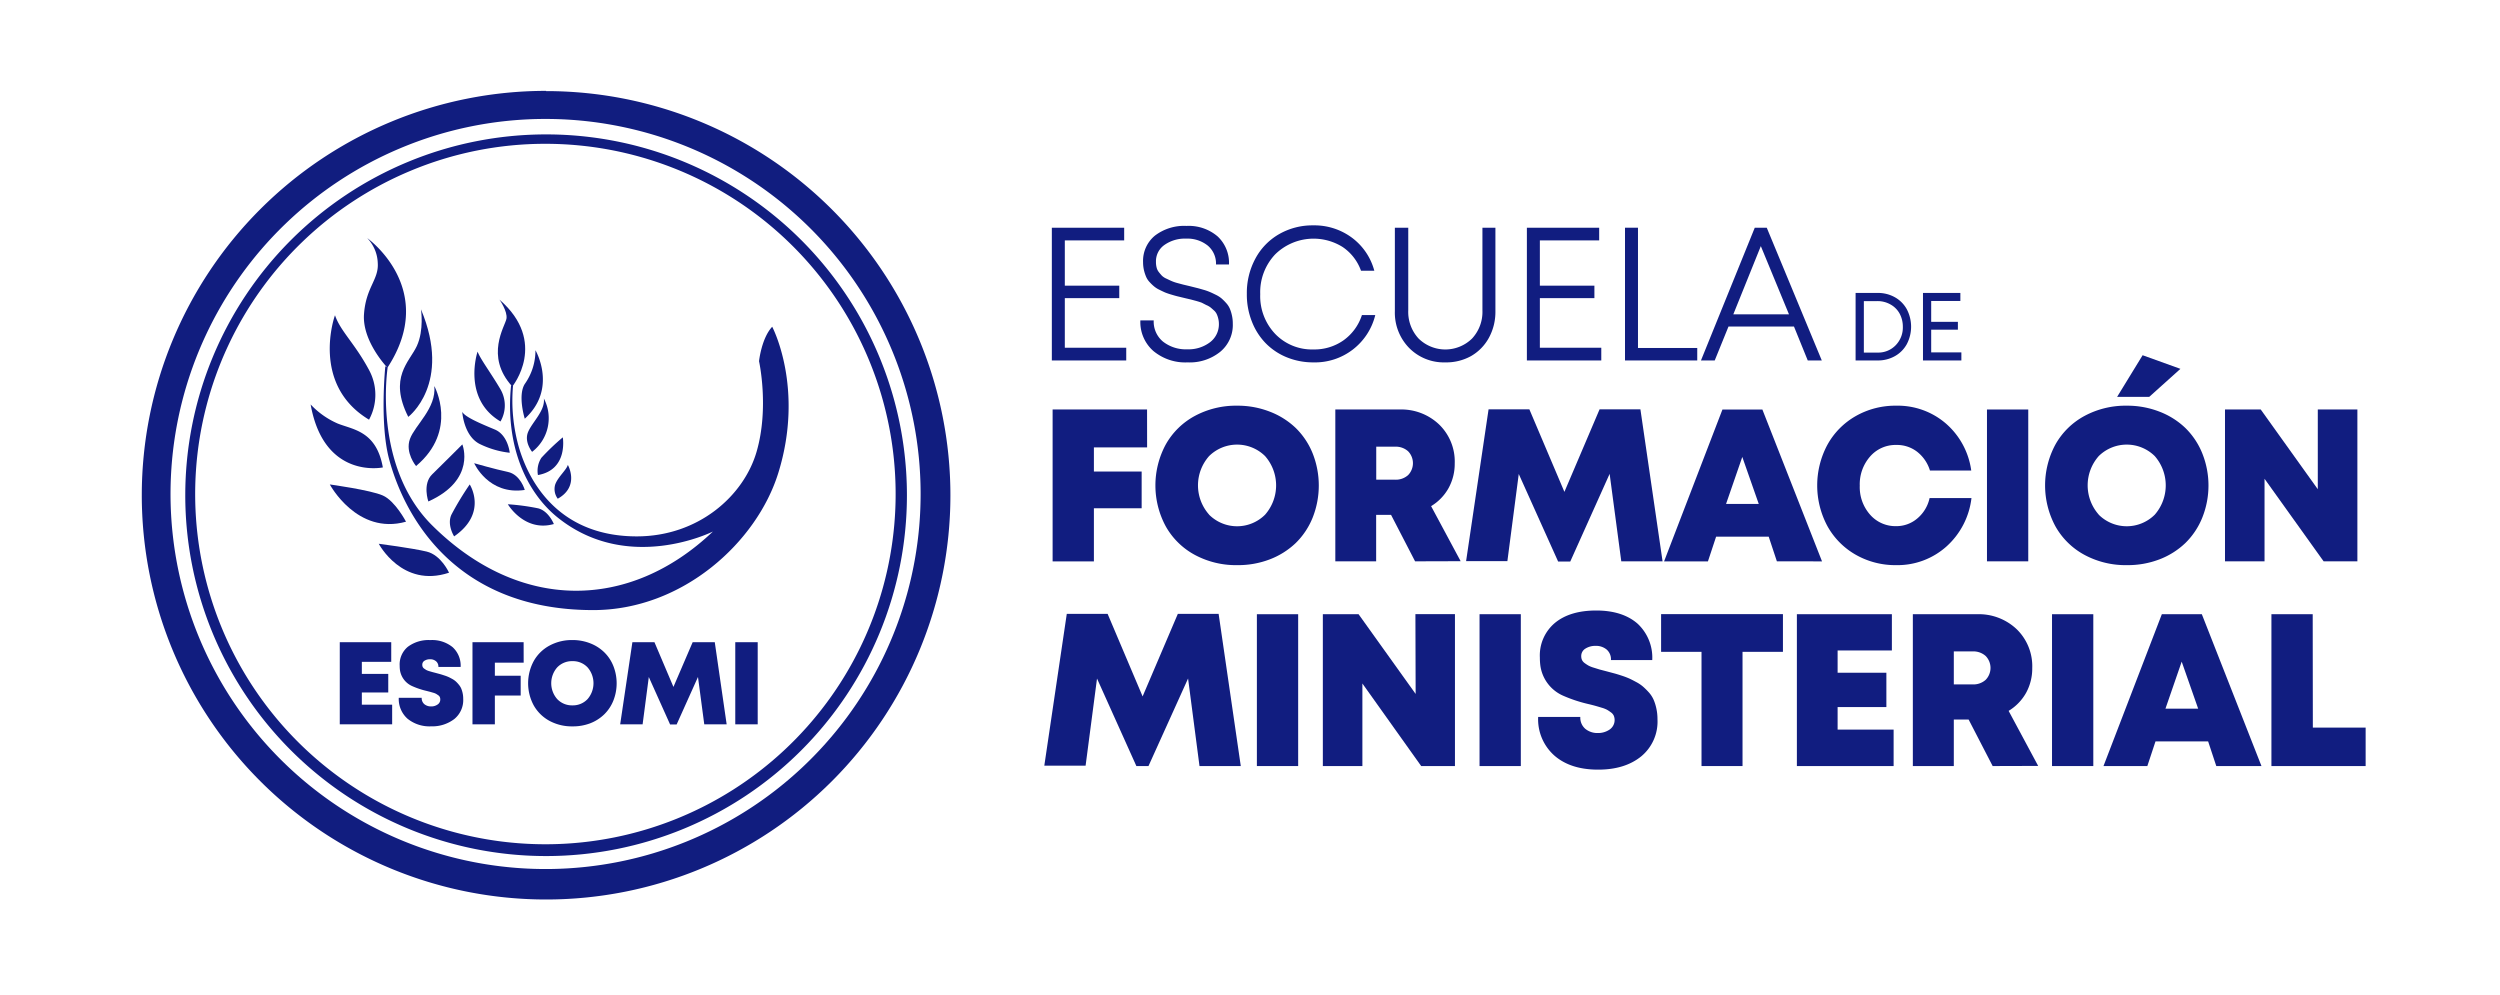 <?xml version="1.0" encoding="UTF-8"?> <svg xmlns="http://www.w3.org/2000/svg" id="Capa_1" data-name="Capa 1" viewBox="0 0 545 217"><defs><style>.cls-1{fill:#111d80;}.cls-2{fill:#111d7f;}</style></defs><path class="cls-1" d="M119.05,31.35a76.35,76.35,0,1,1-29.82,6,76.06,76.06,0,0,1,29.82-6m0-2.05A78.66,78.66,0,1,0,197.71,108,78.65,78.65,0,0,0,119.05,29.3Z"></path><path class="cls-2" d="M119.05,25.93a81.76,81.76,0,1,1-31.92,6.44,81.53,81.53,0,0,1,31.92-6.44m0-6.12A88.14,88.14,0,1,0,207.19,108a88.14,88.14,0,0,0-88.14-88.14Z"></path><path class="cls-1" d="M80.05,51.9S95.68,63,84.46,80.16c0,0-5.51-5.72-5.11-11.63s3.27-7.58,3-11.22A8.22,8.22,0,0,0,80.05,51.9Z"></path><path class="cls-1" d="M80.45,91.49a11.33,11.33,0,0,0,0-10.83c-3.11-5.82-6.21-8.42-7.42-11.93C73,68.73,67.62,83.79,80.45,91.49Z"></path><path class="cls-1" d="M67.72,88.17a17.76,17.76,0,0,0,5.92,4.17c3.4,1.35,8.41,1.65,9.82,9.56C83.46,101.9,70.63,104.61,67.72,88.17Z"></path><path class="cls-1" d="M88.51,113.73s-2.35-4.51-5.05-5.71-11.56-2.41-11.56-2.41S77.84,116.73,88.51,113.73Z"></path><path class="cls-1" d="M97.89,124.85S96.18,121,93,120.24s-10.43-1.7-10.43-1.7S87.67,128.26,97.89,124.85Z"></path><path class="cls-1" d="M91.77,67.43s.71,4.51-.9,8S84.66,82.26,89,90.88C89,90.88,98.59,83.66,91.77,67.43Z"></path><path class="cls-1" d="M90.7,101.6s-2.43-2.9-1.33-5.91,5.8-6.72,5.31-11.53C94.68,84.16,100,93.79,90.7,101.6Z"></path><path class="cls-1" d="M93.38,109.32s-1.33-3.81.83-5.91,6.58-6.53,6.58-6.53S103.94,104.58,93.38,109.32Z"></path><path class="cls-1" d="M99,116.93s-1.6-2.5-.6-4.71a65.92,65.92,0,0,1,4-6.61S106.41,111.82,99,116.93Z"></path><path class="cls-1" d="M120.74,114.24s-1.11-2.82-3.41-3.42a48.24,48.24,0,0,0-6.62-.89S114.32,116.06,120.74,114.24Z"></path><path class="cls-1" d="M114.4,106.81s-.93-3.35-3.69-3.93-7.34-1.9-7.34-1.9S106.48,108,114.4,106.81Z"></path><path class="cls-1" d="M111.12,98.7s-.36-3.86-3.26-5.07-6.51-2.7-7.09-3.85c0,0,.32,5.43,4,7.1A19.6,19.6,0,0,0,111.12,98.7Z"></path><path class="cls-1" d="M109.11,91.88a7,7,0,0,0,0-7c-2.15-3.66-4.31-6.47-5-8.22C104.1,76.65,100.69,86.92,109.11,91.88Z"></path><path class="cls-1" d="M114.4,91.28s-1.58-5.06,0-7.57a12.64,12.64,0,0,0,2.33-7.36S121.62,84.73,114.4,91.28Z"></path><path class="cls-1" d="M116,98.5s-1.75-2.11-.9-4.26,3.79-4.7,3.46-7.37A9.23,9.23,0,0,1,116,98.5Z"></path><path class="cls-1" d="M117.27,103.56a5.19,5.19,0,0,1,.76-3.77,51.44,51.44,0,0,1,4.66-4.45S123.92,102.4,117.27,103.56Z"></path><path class="cls-1" d="M121.59,108.72a3.5,3.5,0,0,1-.55-3.11c.6-1.65,2.45-3.16,2.75-4.26C123.79,101.35,126.45,106,121.59,108.72Z"></path><path class="cls-1" d="M111.68,84.26s7.9-9.65-2.79-18.94c0,0,1.79,2.54,1.52,4.15S105.6,77.62,111.68,84.26Z"></path><path class="cls-1" d="M84.51,80.11s-3.36,21.49,9.73,34.45c19,18.83,42.94,18.65,61.18,1.31,0,0-18.51,9.34-33.92-3.11-6.61-5.35-11.44-15.39-10.08-28.79l.42.09a37.25,37.25,0,0,0,1.35,13.7c2.76,9.1,10,19.17,25.62,19.17,13.44,0,23.32-8.82,26.12-18.43s.54-19.76.54-19.76.53-5,2.87-7.51c0,0,7.08,13.34,1.33,31.87C165,118.17,148.83,133,129.32,133c-31.26,0-41.65-22-44.56-33.16-2-7.84-.76-20-.76-20Z"></path><path class="cls-1" d="M250.07,97.54h-11.6v5.26h10.41v8H238.47v11.59h-9V89.27h20.59Z"></path><path class="cls-1" d="M269.7,123.2a18.92,18.92,0,0,1-9.22-2.23,15.93,15.93,0,0,1-6.33-6.2,18.78,18.78,0,0,1,0-17.9,15.93,15.93,0,0,1,6.33-6.2,18.92,18.92,0,0,1,9.22-2.23,19.24,19.24,0,0,1,7.14,1.31,16.92,16.92,0,0,1,5.65,3.57,16.22,16.22,0,0,1,3.67,5.52,19,19,0,0,1,0,14,16.22,16.22,0,0,1-3.67,5.52,16.92,16.92,0,0,1-5.65,3.57A19.24,19.24,0,0,1,269.7,123.2Zm-6.12-11a8.64,8.64,0,0,0,12.21,0,9.69,9.69,0,0,0,0-12.77,8.69,8.69,0,0,0-12.21,0,9.61,9.61,0,0,0,0,12.75Z"></path><path class="cls-1" d="M308.49,122.37l-5.24-10.13H300v10.13H291.1V89.27h14a11.93,11.93,0,0,1,8.64,3.28,11.24,11.24,0,0,1,3.39,8.45,11,11,0,0,1-1.35,5.42,10.65,10.65,0,0,1-3.8,3.92l6.44,12Zm-8.47-25v7.2h4.07a4,4,0,0,0,2.88-1,3.73,3.73,0,0,0,0-5.19,4,4,0,0,0-2.88-1Z"></path><path class="cls-1" d="M362.44,122.37h-9L350.9,103.3l-8.58,19.11h-2.65l-8.58-19.08-2.48,19h-9l4.9-33.1h8.89l7.64,18,7.67-18h8.9Z"></path><path class="cls-1" d="M387.36,122.37,385.58,117H374.11l-1.78,5.38h-9.56l12.72-33.1h8.71l13,33.1Zm-3.95-12.51-3.59-10.25-3.54,10.25Z"></path><path class="cls-1" d="M413.35,123.2a17.43,17.43,0,0,1-8.79-2.26,16.25,16.25,0,0,1-6.18-6.24,18.78,18.78,0,0,1,0-17.75,16.21,16.21,0,0,1,6.18-6.25,17.43,17.43,0,0,1,8.79-2.26,16.08,16.08,0,0,1,10.88,3.91,16.53,16.53,0,0,1,5.5,10.22h-9a8.24,8.24,0,0,0-2.8-4.09A7.18,7.18,0,0,0,413.38,97a7.33,7.33,0,0,0-5.69,2.51,9.16,9.16,0,0,0-2.26,6.37,9.06,9.06,0,0,0,2.26,6.33,7.34,7.34,0,0,0,5.69,2.49A7,7,0,0,0,418,113a8,8,0,0,0,2.65-4.42h9.13a16.8,16.8,0,0,1-5.47,10.57A16,16,0,0,1,413.35,123.2Z"></path><path class="cls-1" d="M433.16,122.37V89.27h9v33.1Z"></path><path class="cls-1" d="M463.64,123.2a18.9,18.9,0,0,1-9.21-2.23,15.93,15.93,0,0,1-6.33-6.2,18.78,18.78,0,0,1,0-17.9,15.93,15.93,0,0,1,6.33-6.2,18.9,18.9,0,0,1,9.21-2.23,19.33,19.33,0,0,1,7.15,1.31,16.87,16.87,0,0,1,5.64,3.57,16.22,16.22,0,0,1,3.67,5.52,18.85,18.85,0,0,1,0,14,16.22,16.22,0,0,1-3.67,5.52,16.87,16.87,0,0,1-5.64,3.57A19.33,19.33,0,0,1,463.64,123.2Zm-6.12-11a8.66,8.66,0,0,0,12.22,0,9.72,9.72,0,0,0,0-12.77,8.7,8.7,0,0,0-12.22,0,9.64,9.64,0,0,0,0,12.75Z"></path><path class="cls-1" d="M505.28,89.27h8.63v33.1h-7.36l-12.88-18v18h-8.62V89.27h7.79l12.44,17.38Z"></path><path class="cls-1" d="M78.88,153.62h6.61v4.28H74.07V140H85.29v4.28H78.88v2.63h5.76v4.05H78.88Z"></path><path class="cls-1" d="M94,158.34a7.6,7.6,0,0,1-5.16-1.66,5.75,5.75,0,0,1-1.91-4.56h5a1.7,1.7,0,0,0,.59,1.4A2.24,2.24,0,0,0,94,154a2.34,2.34,0,0,0,1.4-.42,1.28,1.28,0,0,0,.58-1.11,1.26,1.26,0,0,0-.09-.49,1,1,0,0,0-.33-.4l-.45-.3a3,3,0,0,0-.65-.26l-.69-.2-.82-.21a16.72,16.72,0,0,1-3-1A4.55,4.55,0,0,1,87.18,146a7.85,7.85,0,0,1-.05-.87A5,5,0,0,1,88.91,141a7.53,7.53,0,0,1,4.9-1.46,7.06,7.06,0,0,1,4.87,1.55,5.46,5.46,0,0,1,1.74,4.3H95.57a1.5,1.5,0,0,0-.52-1.24,1.92,1.92,0,0,0-1.3-.43,2.19,2.19,0,0,0-1.2.31,1,1,0,0,0-.49.91,1.06,1.06,0,0,0,.09.45,1,1,0,0,0,.32.37l.44.29a3.55,3.55,0,0,0,.63.25l.68.2.81.21.89.24c.21.06.51.15.89.28a8.62,8.62,0,0,1,.92.34c.23.1.51.25.84.43a4.14,4.14,0,0,1,.79.55,6.15,6.15,0,0,1,.64.68,3.57,3.57,0,0,1,.54.85,6,6,0,0,1,.31,1,5.57,5.57,0,0,1,.13,1.25,5.33,5.33,0,0,1-1.92,4.4A7.89,7.89,0,0,1,94,158.34Z"></path><path class="cls-1" d="M114.16,144.46h-6.28v2.85h5.63v4.32h-5.63v6.27H103V140h11.15Z"></path><path class="cls-1" d="M124.79,158.35a10.26,10.26,0,0,1-5-1.2,8.73,8.73,0,0,1-3.43-3.36,10.16,10.16,0,0,1,0-9.69,8.6,8.6,0,0,1,3.43-3.36,10.26,10.26,0,0,1,5-1.21,10.52,10.52,0,0,1,3.87.71,9.1,9.1,0,0,1,3.05,1.94,8.62,8.62,0,0,1,2,3,10.28,10.28,0,0,1,0,7.56,8.66,8.66,0,0,1-2,3,9.1,9.1,0,0,1-3.05,1.94A10.51,10.51,0,0,1,124.79,158.35Zm-3.32-5.95a4.42,4.42,0,0,0,3.32,1.37,4.37,4.37,0,0,0,3.3-1.37,5.27,5.27,0,0,0,0-6.91,4.37,4.37,0,0,0-3.3-1.36,4.45,4.45,0,0,0-3.32,1.36,5.24,5.24,0,0,0,0,6.91Z"></path><path class="cls-1" d="M158.41,157.9h-4.88l-1.37-10.32-4.65,10.35h-1.43l-4.64-10.34-1.35,10.31H135.2L137.86,140h4.81l4.14,9.75L151,140h4.82Z"></path><path class="cls-1" d="M160.29,157.9V140h4.89V157.9Z"></path><path class="cls-1" d="M270.49,167h-9L259,147.91,250.37,167h-2.64l-8.58-19.08-2.49,19h-9l4.9-33.1h8.9l7.63,18,7.68-18h8.89Z"></path><path class="cls-1" d="M274,167v-33.1h9V167Z"></path><path class="cls-1" d="M308.56,133.88h8.62V167h-7.36L297,149v18h-8.62v-33.1h7.79l12.44,17.38Z"></path><path class="cls-1" d="M322.54,167v-33.1h9V167Z"></path><path class="cls-1" d="M348.37,167.78q-6,0-9.52-3.07a10.57,10.57,0,0,1-3.53-8.42h9.19a3.2,3.2,0,0,0,1.09,2.6,4.15,4.15,0,0,0,2.72.91,4.42,4.42,0,0,0,2.58-.76,2.51,2.51,0,0,0,.91-3,1.84,1.84,0,0,0-.62-.74c-.3-.22-.57-.4-.82-.55a6,6,0,0,0-1.2-.47c-.55-.17-1-.3-1.28-.38s-.8-.22-1.51-.39a30.89,30.89,0,0,1-5.6-1.84,8.41,8.41,0,0,1-5-6.72,13.58,13.58,0,0,1-.09-1.61,9.24,9.24,0,0,1,3.29-7.55q3.28-2.7,9-2.7c3.87,0,6.87,1,9,2.86a10.1,10.1,0,0,1,3.21,7.94h-9a2.82,2.82,0,0,0-.94-2.29,3.61,3.61,0,0,0-2.42-.8,4,4,0,0,0-2.2.59,1.88,1.88,0,0,0-.92,1.67,2,2,0,0,0,.17.83,1.89,1.89,0,0,0,.6.68,8.5,8.5,0,0,0,.81.53,6,6,0,0,0,1.17.46l1.25.39,1.49.39,1.65.44c.39.1.94.27,1.65.5a17.41,17.41,0,0,1,1.69.64c.42.19.94.46,1.55.79a7.77,7.77,0,0,1,1.47,1A15.09,15.09,0,0,1,359.5,151a6.12,6.12,0,0,1,1,1.57,10.16,10.16,0,0,1,.59,1.9,10.63,10.63,0,0,1,.24,2.31,9.83,9.83,0,0,1-3.56,8.12Q354.2,167.79,348.37,167.78Z"></path><path class="cls-1" d="M388.68,133.88v8.22h-8.81V167h-8.94V142.1h-8.81v-8.22Z"></path><path class="cls-1" d="M400.6,159.06h12.21V167H391.72v-33.1h20.71v7.9H400.6v4.86h10.63v7.48H400.6Z"></path><path class="cls-1" d="M434.4,167l-5.24-10.14h-3.23V167H417v-33.1h14a12,12,0,0,1,8.65,3.28,11.25,11.25,0,0,1,3.38,8.45,11,11,0,0,1-1.35,5.42,10.73,10.73,0,0,1-3.8,3.92l6.44,12Zm-8.47-25v7.2H430a4,4,0,0,0,2.88-1,3.73,3.73,0,0,0,0-5.19,4,4,0,0,0-2.88-1Z"></path><path class="cls-1" d="M447.34,167v-33.1h9V167Z"></path><path class="cls-1" d="M483.15,167l-1.78-5.38H469.9L468.12,167h-9.56l12.72-33.1H480L493,167Zm-3.95-12.51-3.59-10.25-3.54,10.25Z"></path><path class="cls-1" d="M504.2,158.62h11.51V167H495.17v-33.1h9Z"></path><path class="cls-1" d="M232.13,75.8h13.39v2.78H229.3V49.64h15.77V52.4H232.13v9.87H244V65H232.13Z"></path><path class="cls-1" d="M258.89,79a10.86,10.86,0,0,1-7.46-2.49,8.39,8.39,0,0,1-2.83-6.66h2.91a5.65,5.65,0,0,0,2,4.6,8.06,8.06,0,0,0,5.33,1.7,7.74,7.74,0,0,0,4.93-1.53,4.9,4.9,0,0,0,1.95-4,4.67,4.67,0,0,0-.14-1.16,5,5,0,0,0-.34-1,2.58,2.58,0,0,0-.61-.8c-.28-.25-.52-.47-.72-.63a4.06,4.06,0,0,0-.94-.53L262,66c-.25-.1-.65-.23-1.17-.38l-1.19-.32-1.28-.3-1.49-.36c-.35-.08-.83-.21-1.42-.39a14.63,14.63,0,0,1-1.43-.48c-.35-.15-.77-.35-1.27-.6a5.45,5.45,0,0,1-1.19-.76,10,10,0,0,1-.95-.92,3.93,3.93,0,0,1-.77-1.18,8.78,8.78,0,0,1-.46-1.42,7.81,7.81,0,0,1-.19-1.72,7.13,7.13,0,0,1,2.57-5.79,10.46,10.46,0,0,1,6.9-2.13,9.7,9.7,0,0,1,6.76,2.27,7.87,7.87,0,0,1,2.5,6.13h-2.83a5.12,5.12,0,0,0-1.8-4.11,7.07,7.07,0,0,0-4.69-1.52,7.72,7.72,0,0,0-4.74,1.37A4.33,4.33,0,0,0,252,57.08a4.72,4.72,0,0,0,.14,1.23,2.54,2.54,0,0,0,.48,1c.23.3.46.56.67.79a3.34,3.34,0,0,0,1,.65c.42.2.77.37,1.07.5a8.72,8.72,0,0,0,1.26.44l1.31.35,1.43.34,1.51.38c.35.08.83.22,1.45.4a11.19,11.19,0,0,1,1.46.51c.36.15.79.36,1.3.61a5.87,5.87,0,0,1,1.22.78,11,11,0,0,1,1,1,4.43,4.43,0,0,1,.8,1.22,8.35,8.35,0,0,1,.46,1.48,7.92,7.92,0,0,1,.19,1.79,7.58,7.58,0,0,1-2.75,6.15A10.58,10.58,0,0,1,258.89,79Z"></path><path class="cls-1" d="M286.31,79a15.16,15.16,0,0,1-5.82-1.12,13.58,13.58,0,0,1-4.59-3.08,14,14,0,0,1-3-4.73,16,16,0,0,1-1.09-6,15.79,15.79,0,0,1,1.86-7.69,13.44,13.44,0,0,1,5.16-5.33,14.59,14.59,0,0,1,7.46-1.92,13.7,13.7,0,0,1,8.42,2.68,13.21,13.21,0,0,1,4.89,7.21h-2.9a10.5,10.5,0,0,0-4-5.17A11.94,11.94,0,0,0,278,55.44a12,12,0,0,0-3.27,8.69A11.94,11.94,0,0,0,278,72.8a11.11,11.11,0,0,0,8.33,3.38,11,11,0,0,0,6.57-2,10.83,10.83,0,0,0,4-5.5h2.91A13.52,13.52,0,0,1,286.31,79Z"></path><path class="cls-1" d="M315.05,79a10.6,10.6,0,0,1-7.86-3.15,11,11,0,0,1-3.11-8V49.64H307v18a8.56,8.56,0,0,0,2.26,6.17,8.32,8.32,0,0,0,11.64,0,8.54,8.54,0,0,0,2.27-6.16v-18H326v18.2a11.8,11.8,0,0,1-1.42,5.79,10.25,10.25,0,0,1-3.92,4A11.14,11.14,0,0,1,315.05,79Z"></path><path class="cls-1" d="M335.69,75.8h13.39v2.78H332.86V49.64h15.76V52.4H335.69v9.87h11.89V65H335.69Z"></path><path class="cls-1" d="M357.08,75.86H370v2.72H354.25V49.64h2.83Z"></path><path class="cls-1" d="M394.09,78.58l-3-7.39H376.81l-3,7.39h-3l11.73-28.94h2.61l12,28.94ZM383.86,53.65l-6,14.88H390Z"></path><path class="cls-1" d="M409.32,63.86a7.5,7.5,0,0,1,3.76.94,6.67,6.67,0,0,1,2.61,2.63,8.19,8.19,0,0,1,0,7.58,6.67,6.67,0,0,1-2.61,2.63,7.5,7.5,0,0,1-3.76.94h-4.8V63.86Zm-.06,13a5.25,5.25,0,0,0,4-1.6,5.54,5.54,0,0,0,1.56-4,6,6,0,0,0-.7-2.89,5.05,5.05,0,0,0-2-2,5.68,5.68,0,0,0-2.86-.73h-2.94V76.86Z"></path><path class="cls-1" d="M421,76.82h6.58v1.76h-8.37V63.86h8.15v1.75H421v4.55h5.82v1.71H421Z"></path><path class="cls-1" d="M475.33,80.41l-6.8,6.11h-7l5.56-9.08Z"></path></svg> 